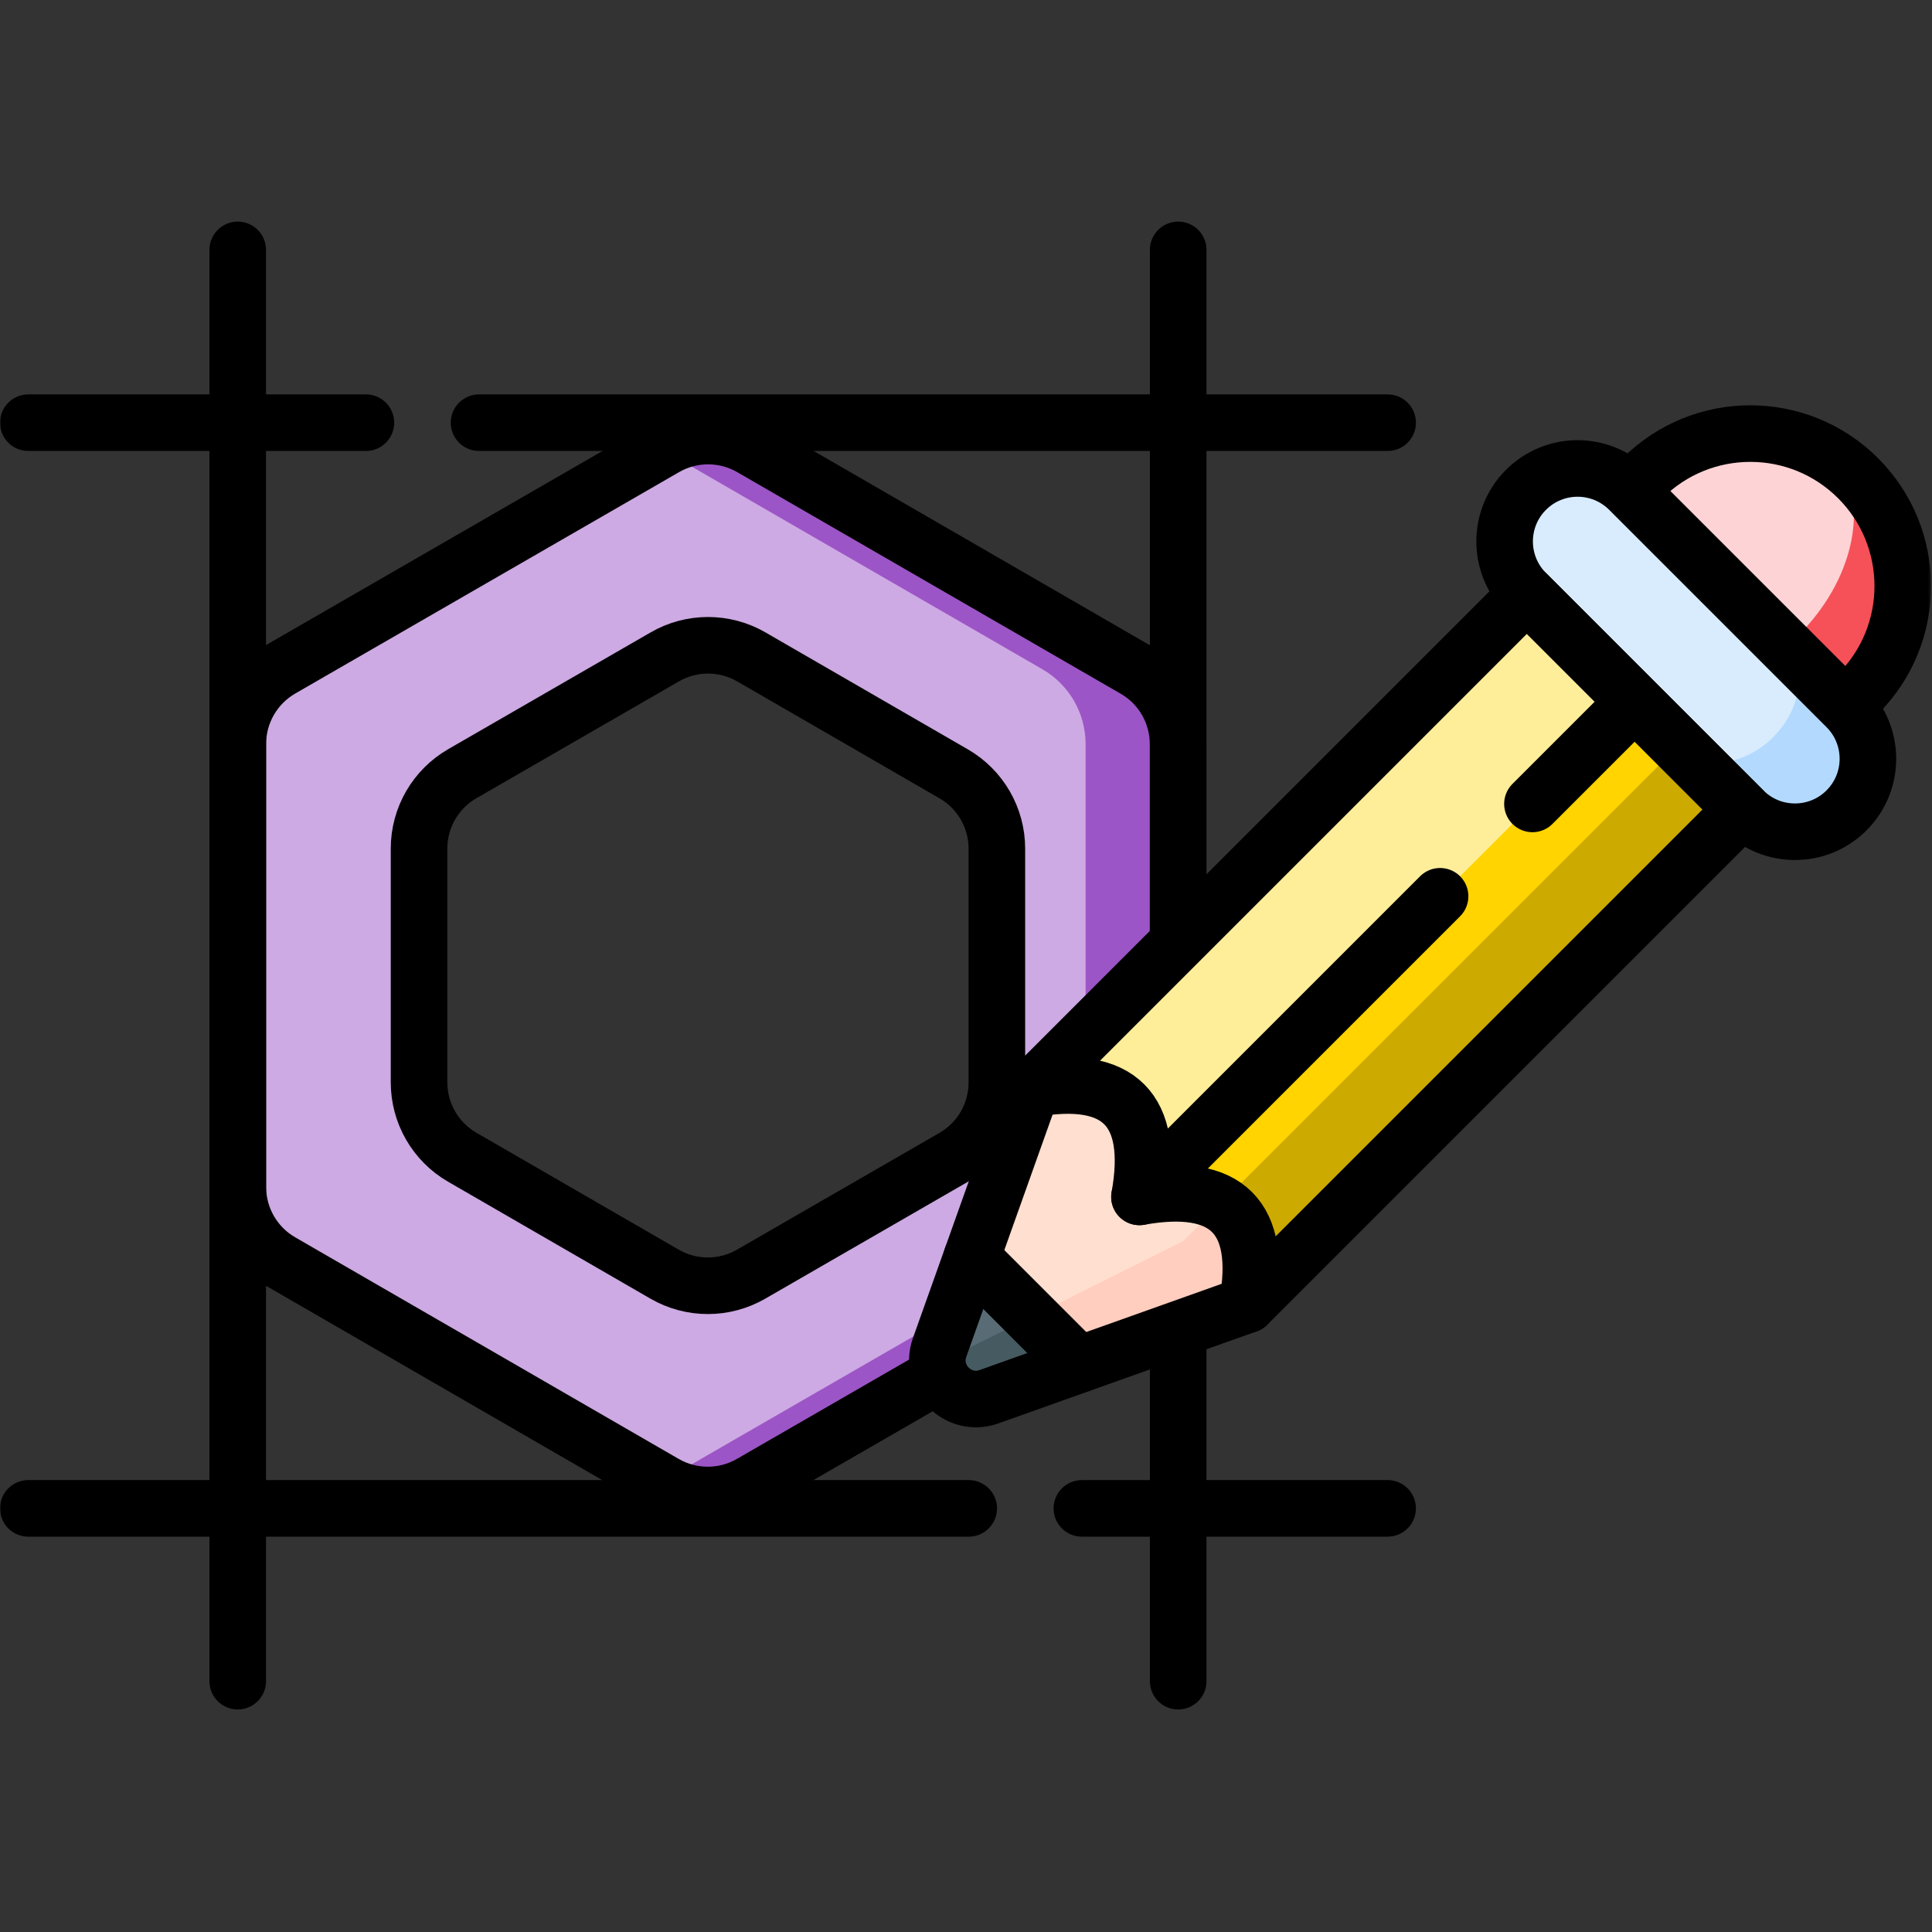 <svg width="683" height="683" viewBox="0 0 683 683" fill="none" xmlns="http://www.w3.org/2000/svg">
<rect x="0" y="0" width="683" height="683" fill="#333333" stroke="none"/>
<g clip-path="url(#clip0_676_1117)">
<mask id="mask0_676_1117" style="mask-type:luminance" maskUnits="userSpaceOnUse" x="0" y="0" width="683" height="683">
<path d="M0 6.10352e-05H682.667V682.667H0V6.10352e-05Z" fill="white"/>
</mask>
<g mask="url(#mask0_676_1117)">
<path d="M352.415 382.695C352.411 393.615 346.565 403.705 337.106 409.162L265.518 450.455C256.058 455.911 244.406 455.907 234.951 450.445L163.395 409.094C153.941 403.629 148.134 393.537 148.138 382.615V299.971C148.143 289.051 153.989 278.962 163.449 273.505L235.035 232.211C244.495 226.755 256.147 226.759 265.603 232.223L337.158 273.571C346.614 279.035 352.421 289.129 352.415 300.05V382.695ZM401.23 236.613L265.631 158.255C256.177 152.791 244.525 152.786 235.065 158.243L99.405 236.498C89.945 241.954 84.085 252.043 84.081 262.963V419.575C84.077 430.497 89.869 440.589 99.323 446.054L234.922 524.411C244.378 529.875 256.03 529.881 265.49 524.423L401.15 446.169C410.61 440.713 416.47 430.623 416.474 419.703V263.091C416.478 252.17 410.686 242.078 401.23 236.613Z" fill="#CDAAE3"/>
<path d="M401.231 236.613L265.632 158.255C256.176 152.792 244.524 152.787 235.064 158.244L233.992 158.863L368.539 236.613C377.995 242.077 383.787 252.171 383.783 263.091V419.703C383.779 430.624 377.919 440.712 368.459 446.169L233.872 523.804L234.923 524.412C244.379 529.875 256.031 529.879 265.491 524.423L401.149 446.169C410.609 440.712 416.471 430.624 416.475 419.703V263.091C416.479 252.171 410.687 242.077 401.231 236.613Z" fill="#9C55C6"/>
<path d="M352.415 382.695C352.411 393.615 346.565 403.705 337.106 409.162L265.518 450.455C256.058 455.911 244.406 455.907 234.951 450.445L163.395 409.094C153.941 403.629 148.134 393.537 148.138 382.615V299.971C148.143 289.051 153.989 278.962 163.449 273.505L235.035 232.211C244.495 226.755 256.147 226.759 265.603 232.223L337.158 273.571C346.614 279.035 352.421 289.129 352.415 300.05V382.695ZM401.23 236.613L265.631 158.255C256.177 152.791 244.525 152.786 235.065 158.243L99.405 236.498C89.945 241.954 84.085 252.043 84.081 262.963V419.575C84.077 430.497 89.869 440.589 99.323 446.054L234.922 524.411C244.378 529.875 256.03 529.881 265.49 524.423L401.15 446.169C410.61 440.713 416.47 430.623 416.474 419.703V263.091C416.478 252.17 410.686 242.078 401.23 236.613Z" stroke="black" stroke-width="20" stroke-miterlimit="10" stroke-linecap="round" stroke-linejoin="round"/>
<path d="M169.355 149.426H490.554" stroke="black" stroke-width="20" stroke-miterlimit="10" stroke-linecap="round" stroke-linejoin="round"/>
<path d="M10 149.426H129.356" stroke="black" stroke-width="20" stroke-miterlimit="10" stroke-linecap="round" stroke-linejoin="round"/>
<path d="M382.466 533.241H490.554" stroke="black" stroke-width="20" stroke-miterlimit="10" stroke-linecap="round" stroke-linejoin="round"/>
<path d="M10 533.241H342.465" stroke="black" stroke-width="20" stroke-miterlimit="10" stroke-linecap="round" stroke-linejoin="round"/>
<path d="M416.512 88.337V208.275V510.475V594.329" stroke="black" stroke-width="20" stroke-miterlimit="10" stroke-linecap="round" stroke-linejoin="round"/>
<path d="M84.044 88.337V594.329" stroke="black" stroke-width="20" stroke-miterlimit="10" stroke-linecap="round" stroke-linejoin="round"/>
<path d="M656.88 169.07C677.928 190.12 677.928 224.248 656.88 245.297L640.872 261.304L564.647 185.078L580.654 169.07C601.703 148.021 635.831 148.021 656.88 169.07Z" fill="#FDD3D5"/>
<path d="M656.879 169.07C654.815 167.006 652.623 165.153 650.332 163.493C660.608 179.58 654.944 205.39 635.959 224.376L619.952 240.382L640.872 261.304L656.88 245.297C677.928 224.248 677.928 190.12 656.879 169.07Z" fill="#F65058"/>
<path d="M656.88 169.07C677.928 190.12 677.928 224.248 656.88 245.297L640.872 261.304L564.647 185.078L580.654 169.07C601.703 148.021 635.831 148.021 656.88 169.07Z" stroke="black" stroke-width="20" stroke-miterlimit="10" stroke-linecap="round" stroke-linejoin="round"/>
<path d="M539.777 209.948L364.712 385.012L332.184 476.304C328.316 487.157 338.792 497.635 349.647 493.765L440.939 461.237L616.003 286.173L539.777 209.948Z" fill="#FFDFCF"/>
<path d="M593.215 263.805L418.151 438.869L335.481 480.019C333.892 480.81 332.379 481.249 330.957 481.439C331.272 490.149 340.115 497.013 349.229 493.766L440.52 461.237L615.584 286.173L593.215 263.805Z" fill="#FFCEBF"/>
<path d="M364.712 385.012C395.647 379.485 408.351 392.19 402.826 423.124C433.76 417.598 446.464 430.304 440.939 461.237L616.003 286.173L539.778 209.948L364.712 385.012Z" fill="#FFD400"/>
<path d="M441.021 460.737L615.585 286.173L593.215 263.805L431.563 425.456C440.997 430.934 444.147 442.7 441.021 460.737Z" fill="#CCAA00"/>
<path d="M343.507 444.527L332.184 476.303C328.316 487.158 338.792 497.634 349.647 493.766L381.423 482.443L343.507 444.527Z" fill="#596C76"/>
<path d="M331.372 481.366C331.588 488.433 337.42 494.295 344.473 494.571C346.02 494.583 347.618 494.339 349.229 493.766L381.314 482.334L364.537 465.557L335.482 480.019C334.045 480.734 332.673 481.15 331.372 481.366Z" fill="#465A61"/>
<path d="M381.423 482.444L343.507 444.528" stroke="black" stroke-width="20" stroke-miterlimit="10" stroke-linecap="round" stroke-linejoin="round"/>
<path d="M539.777 209.948L364.712 385.012C395.647 379.485 408.352 392.191 402.825 423.124L577.889 248.06L539.777 209.948Z" fill="#FFEE99"/>
<path d="M509.099 316.852L402.826 423.124" stroke="black" stroke-width="20" stroke-miterlimit="10" stroke-linecap="round" stroke-linejoin="round"/>
<path d="M577.889 248.06L541.749 284.201" stroke="black" stroke-width="20" stroke-miterlimit="10" stroke-linecap="round" stroke-linejoin="round"/>
<path d="M364.712 385.012C395.647 379.485 408.351 392.19 402.826 423.124C433.76 417.598 446.464 430.304 440.939 461.237" stroke="black" stroke-width="20" stroke-miterlimit="10" stroke-linecap="round" stroke-linejoin="round"/>
<path d="M652.788 250.005L575.945 173.163C565.872 163.089 549.541 163.089 539.469 173.163C529.396 183.236 529.396 199.567 539.469 209.64L616.312 286.481C626.384 296.555 642.714 296.555 652.788 286.481C662.86 276.409 662.861 260.079 652.788 250.005Z" fill="#D8ECFE"/>
<path d="M652.788 250.005L631.041 228.259C638.812 236.029 636.942 250.492 626.87 260.565C616.798 270.637 602.334 272.505 594.565 264.736L616.312 286.481C626.382 296.555 642.714 296.553 652.788 286.481C662.86 276.409 662.86 260.079 652.788 250.005Z" fill="#B3DAFE"/>
<path d="M652.788 250.005L575.945 173.163C565.872 163.089 549.541 163.089 539.469 173.163C529.396 183.236 529.396 199.567 539.469 209.64L616.312 286.481C626.384 296.555 642.714 296.555 652.788 286.481C662.86 276.409 662.861 260.079 652.788 250.005Z" stroke="black" stroke-width="20" stroke-miterlimit="10" stroke-linecap="round" stroke-linejoin="round"/>
<path d="M539.777 209.948L364.712 385.012L332.184 476.304C328.316 487.157 338.792 497.635 349.647 493.765L440.939 461.237L616.003 286.173L539.777 209.948Z" stroke="black" stroke-width="20" stroke-miterlimit="10" stroke-linecap="round" stroke-linejoin="round"/>
</g>
</g>
<defs>
<clipPath id="clip0_676_1117">
<rect width="682.667" height="682.667" fill="white"/>
</clipPath>
</defs>
</svg>
